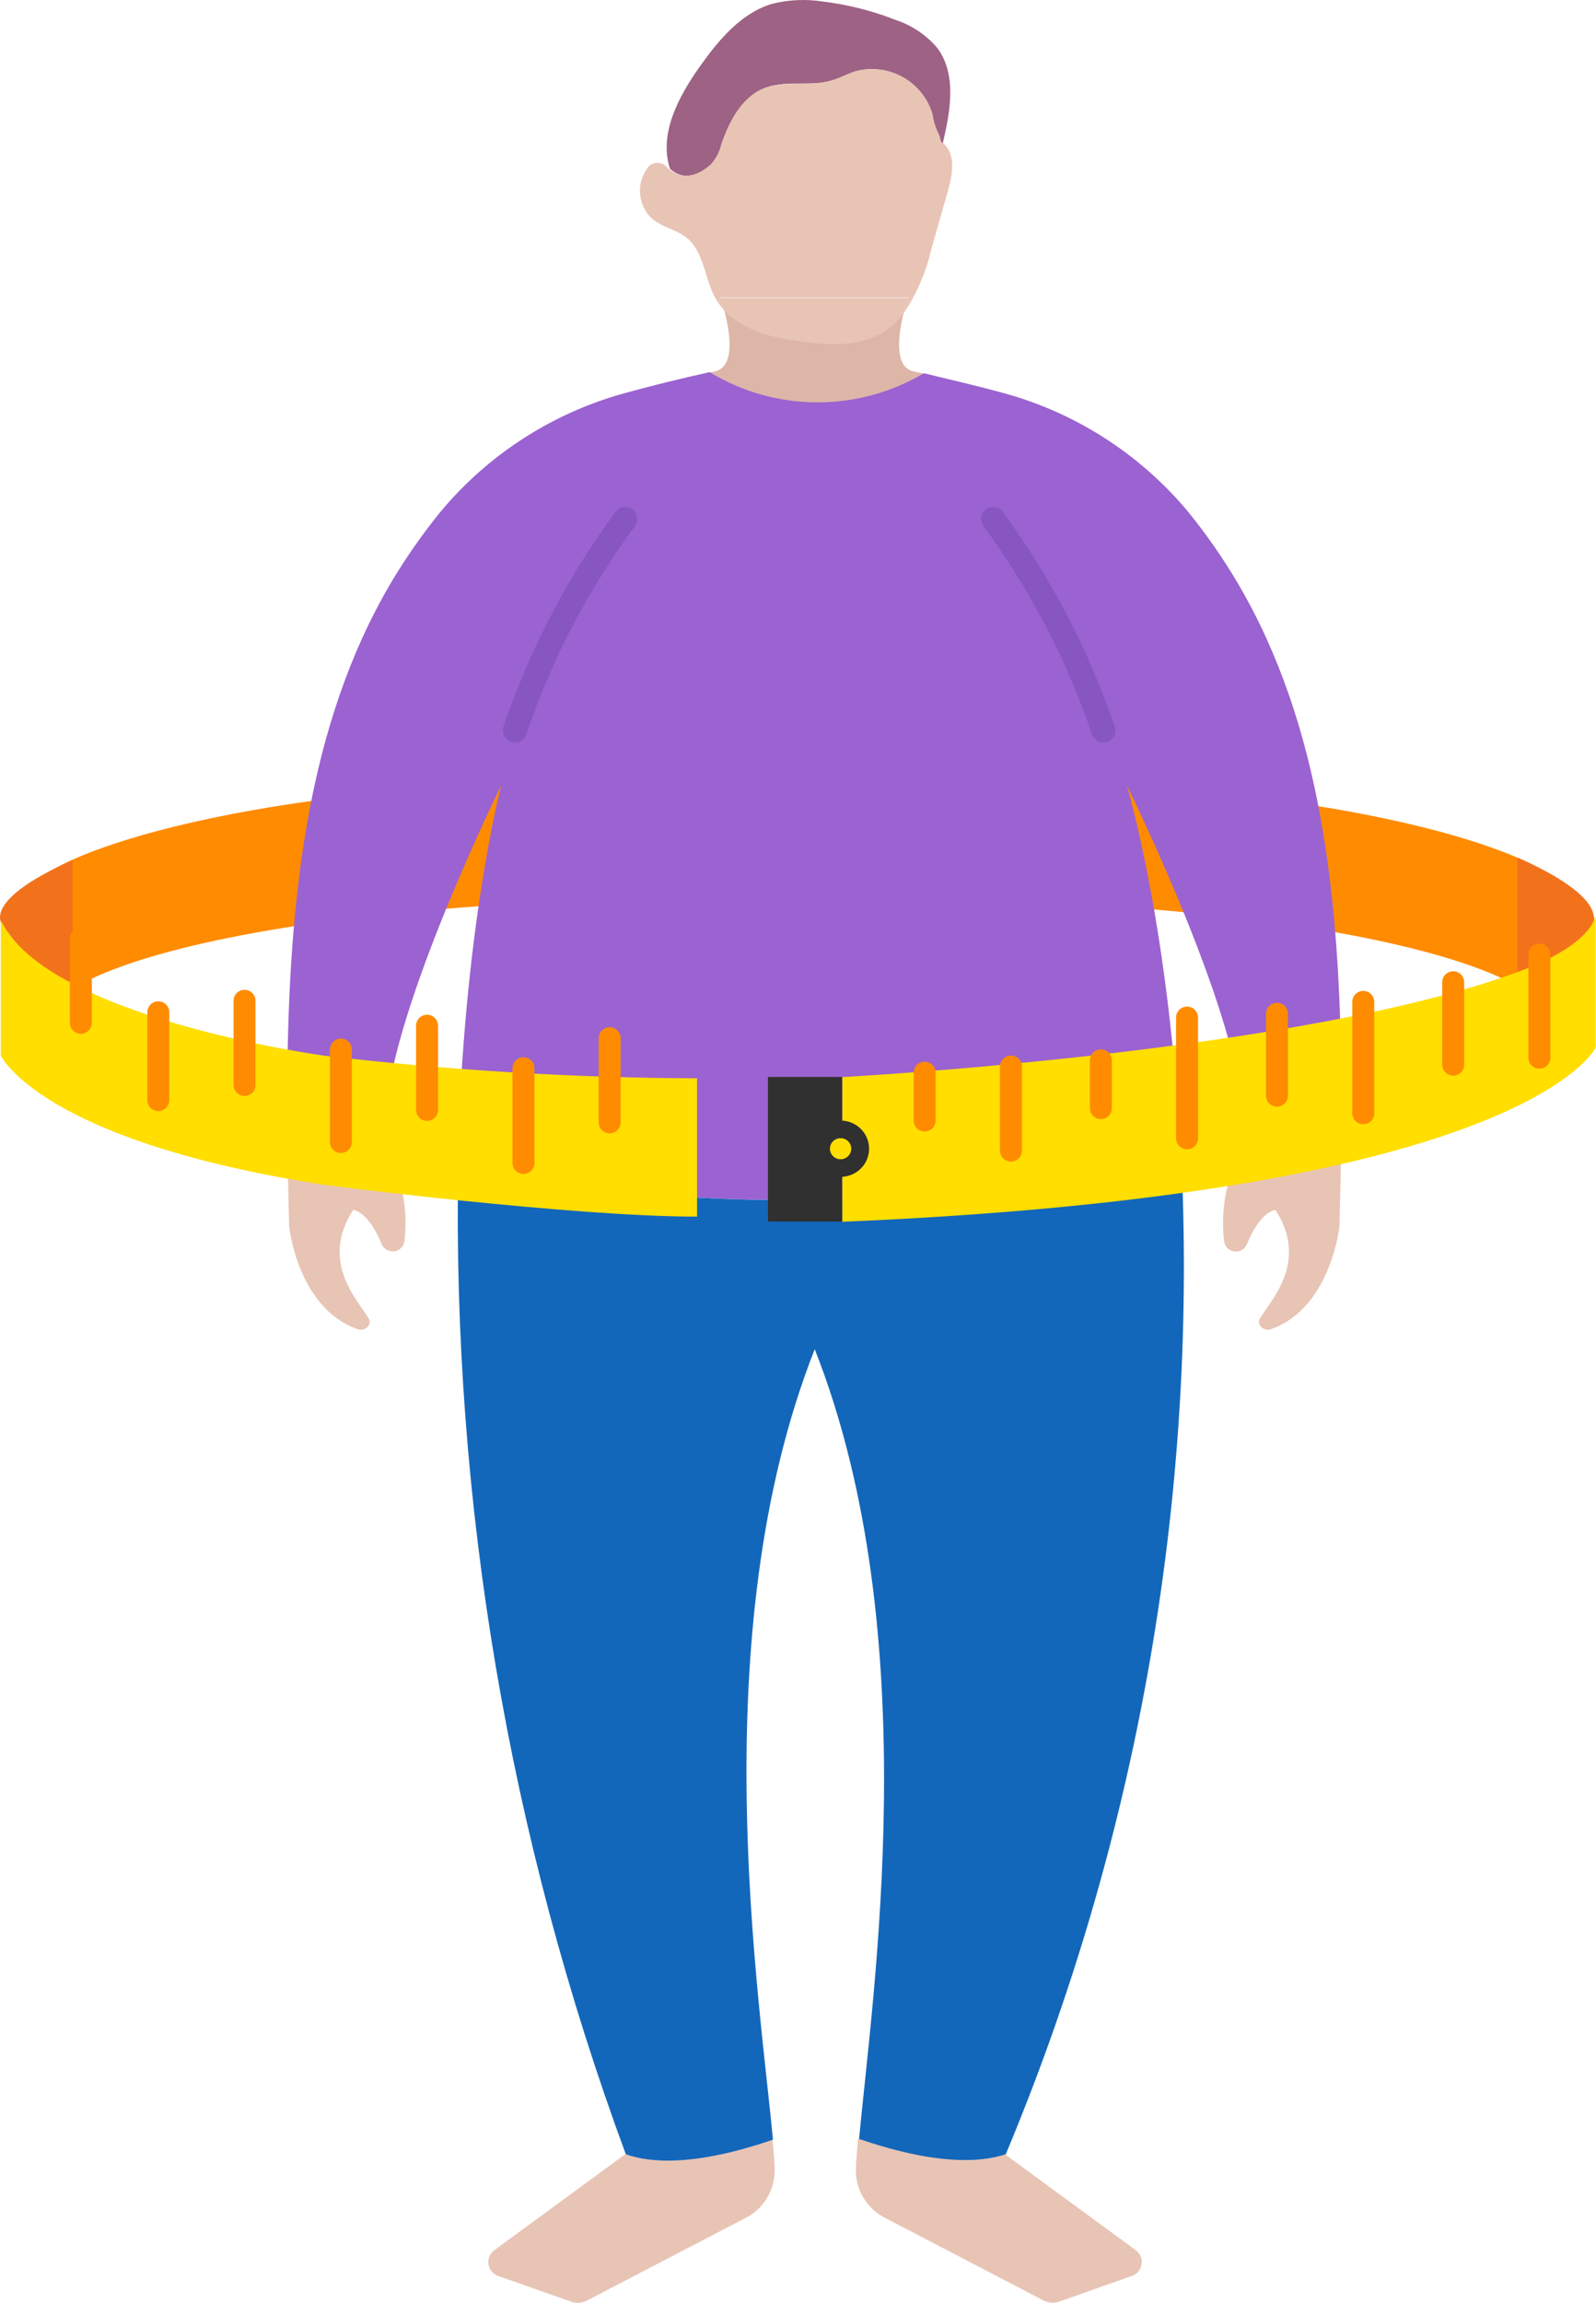 <?xml version="1.0" encoding="UTF-8"?> <svg xmlns="http://www.w3.org/2000/svg" width="104" height="150" viewBox="0 0 104 150" fill="none"><path d="M46.857 50.687C13.046 50.484 3.536 56.6 3.536 56.6C3.536 56.6 0.19 58.207 0.057 59.916C0.057 59.916 1.29 62.474 5.073 64.245C5.073 64.245 12.648 58.785 46.529 58.449L49.821 58.394V50.687C48.846 50.695 47.863 50.695 46.857 50.687Z" fill="#FF8B00"></path><path d="M57.1 50.687C90.91 50.484 100.42 56.623 100.42 56.623C100.42 56.623 103.767 58.231 103.899 59.939C103.899 59.939 102.667 62.498 98.875 64.269C98.875 64.269 91.308 58.808 57.427 58.472L54.135 58.418V50.687C55.11 50.695 56.07 50.695 57.1 50.687Z" fill="#FF8B00"></path><path d="M18.842 79.871C18.842 79.871 19.373 85.192 23.289 86.572C23.78 86.752 24.264 86.299 24.022 85.878C23.344 84.716 20.808 82.196 23.016 78.81C23.016 78.81 23.991 78.873 24.881 81.057C24.947 81.202 25.056 81.323 25.193 81.404C25.33 81.485 25.489 81.522 25.648 81.51C25.807 81.498 25.958 81.438 26.082 81.337C26.205 81.237 26.295 81.101 26.339 80.948C26.594 79.024 26.277 77.067 25.427 75.323C25.049 74.132 24.979 72.866 25.224 71.641C23.025 71.628 20.838 71.326 18.718 70.744C18.702 73.763 18.756 76.766 18.842 79.871Z" fill="#E8C4B5"></path><path d="M80.902 71.617C81.148 72.848 81.075 74.121 80.691 75.315C79.847 77.064 79.529 79.021 79.778 80.948C79.821 81.103 79.91 81.242 80.035 81.344C80.159 81.447 80.312 81.508 80.473 81.52C80.634 81.532 80.794 81.494 80.933 81.411C81.071 81.328 81.18 81.204 81.245 81.057C82.134 78.873 83.109 78.81 83.109 78.81C85.317 82.196 82.782 84.716 82.103 85.878C81.861 86.299 82.345 86.752 82.836 86.572C86.737 85.192 87.283 79.871 87.283 79.871C87.369 76.836 87.423 73.849 87.408 70.931C85.281 71.456 83.091 71.687 80.902 71.617Z" fill="#E8C4B5"></path><path d="M52.287 22.274C54.081 22.516 56.031 22.618 57.568 21.658C58.08 21.338 58.525 20.922 58.879 20.433C59.027 19.84 59.183 19.411 59.183 19.411H46.943C46.943 19.411 47.06 19.747 47.193 20.23C47.247 20.285 47.286 20.348 47.341 20.402C48.651 21.596 50.508 22.009 52.287 22.274Z" fill="#E8C4B5"></path><path d="M60.205 24.342L59.534 24.194C58.223 23.905 58.551 21.736 58.879 20.41C58.525 20.899 58.08 21.315 57.568 21.635C56.008 22.595 54.081 22.493 52.287 22.251C50.492 22.009 48.651 21.596 47.341 20.379C47.286 20.324 47.247 20.262 47.193 20.207C47.536 21.494 47.973 23.89 46.584 24.194L46.241 24.272C48.344 25.547 50.754 26.228 53.213 26.24C55.673 26.253 58.089 25.596 60.205 24.342Z" fill="#DDB6A8"></path><path d="M80.901 71.617C83.091 71.686 85.28 71.456 87.408 70.931C87.353 58.449 86.074 47.207 80.675 38.017C79.71 36.378 78.622 34.813 77.422 33.337C74.242 29.52 69.949 26.792 65.143 25.535C63.692 25.138 62.022 24.755 60.205 24.311C58.089 25.565 55.672 26.221 53.213 26.209C50.753 26.197 48.343 25.516 46.24 24.241C44.298 24.669 42.519 25.114 40.983 25.535C36.176 26.792 31.883 29.52 28.703 33.337C27.503 34.815 26.413 36.379 25.442 38.017C20.075 47.16 18.788 58.379 18.718 70.736C20.838 71.318 23.025 71.62 25.224 71.633C26.191 64.269 32.666 51.139 32.666 51.139C32.666 51.139 30.193 60.415 29.819 75.814C34.453 77.016 51.288 80.495 76.954 75.736C76.275 60.563 73.42 51.139 73.42 51.139C73.42 51.139 79.918 64.245 80.901 71.617Z" fill="#9B62D1"></path><path d="M40.748 140.315L32.23 146.556C32.079 146.661 31.961 146.806 31.891 146.976C31.82 147.145 31.8 147.331 31.832 147.512C31.864 147.692 31.947 147.86 32.072 147.995C32.196 148.129 32.356 148.226 32.534 148.272L37.215 149.926C37.378 149.984 37.551 150.008 37.724 149.998C37.897 149.987 38.066 149.941 38.221 149.864L48.503 144.512C49.106 144.225 49.613 143.769 49.963 143.201C50.314 142.632 50.492 141.974 50.477 141.306C50.477 140.752 50.399 140.089 50.336 139.348C45.281 141.087 42.371 140.892 40.748 140.315Z" fill="#E8C4B5"></path><path d="M65.525 140.354C74.076 119.93 77.993 97.864 76.993 75.744C51.327 80.495 34.492 77.023 29.858 75.822C29.457 97.814 33.161 119.689 40.78 140.323C42.402 140.9 45.312 141.103 50.367 139.371C49.502 130.01 45.757 106.481 53.09 87.883C60.423 106.481 56.827 130.01 55.977 139.371C60.954 141.048 63.871 140.9 65.525 140.354Z" fill="#1367BA"></path><path d="M74.013 146.572L65.494 140.331C63.84 140.877 60.923 141.025 55.914 139.301C55.844 140.081 55.79 140.736 55.766 141.298C55.755 141.966 55.935 142.623 56.286 143.192C56.638 143.76 57.145 144.216 57.748 144.504L68.022 149.856C68.177 149.933 68.346 149.979 68.519 149.99C68.692 150 68.865 149.976 69.028 149.918L73.709 148.264C73.881 148.215 74.035 148.118 74.155 147.985C74.275 147.852 74.355 147.688 74.387 147.512C74.418 147.336 74.4 147.155 74.334 146.989C74.268 146.822 74.157 146.678 74.013 146.572Z" fill="#E8C4B5"></path><path d="M46.357 10.705C46.69 10.335 46.923 9.887 47.036 9.402C47.535 7.92 48.316 6.368 49.767 5.767C51.218 5.166 52.77 5.673 54.205 5.244C54.728 5.088 55.212 4.815 55.766 4.644C56.792 4.371 57.885 4.506 58.814 5.021C59.744 5.536 60.438 6.39 60.751 7.405C60.813 7.844 60.941 8.27 61.133 8.669C61.289 8.911 61.227 9.309 61.484 9.363C61.484 9.363 61.484 9.324 61.437 9.317C61.936 7.218 62.365 4.792 61.039 3.076C60.321 2.252 59.394 1.637 58.356 1.297C56.824 0.695 55.223 0.292 53.589 0.096C52.503 -0.07 51.395 -0.02 50.328 0.244C48.308 0.837 46.849 2.584 45.648 4.269C44.235 6.251 42.909 8.693 43.658 10.994C44.477 11.758 45.484 11.501 46.357 10.705Z" fill="#9E6284"></path><path d="M43.541 10.939C43.486 10.865 43.421 10.799 43.346 10.744L43.51 10.916L43.541 10.939Z" fill="#EFD0C2"></path><path d="M61.133 8.669C60.942 8.27 60.813 7.844 60.751 7.406C60.438 6.382 59.738 5.52 58.8 5.005C57.861 4.489 56.759 4.359 55.727 4.644C55.212 4.816 54.728 5.089 54.166 5.245C52.731 5.674 51.108 5.198 49.728 5.767C48.347 6.337 47.496 7.92 46.997 9.403C46.885 9.887 46.651 10.335 46.319 10.705C45.445 11.486 44.438 11.759 43.588 11.01C43.592 11.025 43.592 11.041 43.588 11.056C43.588 11.01 43.526 10.979 43.494 10.94L43.331 10.768C43.185 10.666 43.012 10.612 42.835 10.612C42.658 10.612 42.485 10.666 42.34 10.768C41.981 11.166 41.76 11.671 41.711 12.205C41.662 12.739 41.787 13.275 42.067 13.732C42.847 14.996 44.329 14.77 45.187 15.948C46.123 17.251 45.967 18.928 47.192 20.2C47.06 19.716 46.943 19.38 46.943 19.38H59.191C59.191 19.38 59.035 19.809 58.886 20.402C59.744 19.124 60.357 17.699 60.696 16.198C61.063 14.926 61.422 13.662 61.781 12.39C62.077 11.353 62.288 10.05 61.492 9.356C61.227 9.309 61.289 8.911 61.133 8.669Z" fill="#E8C4B5"></path><path d="M4.73 64.019V56.038C4.73 56.038 -1.846 58.699 0.51 60.719C1.542 62.228 3.016 63.381 4.73 64.019Z" fill="#F2721C"></path><path d="M98.876 64.269V55.867C98.876 55.867 105.803 58.667 103.322 60.813C102.233 62.397 100.68 63.604 98.876 64.269Z" fill="#F2721C"></path><path d="M54.884 79.582V70.158C54.884 70.158 85.192 68.543 99.258 63.176C99.258 63.176 103.424 61.718 103.985 59.642V68.224C103.985 68.224 99.656 77.702 54.884 79.582Z" fill="#FFDE00"></path><path d="M0.057 59.939V68.762C0.057 68.762 2.608 74.332 21.238 77.195C21.238 77.195 37.214 79.247 45.421 79.247V70.237C37.3 70.206 29.186 69.713 21.12 68.762C21.12 68.762 3.022 66.313 0.057 59.939Z" fill="#FFDE00"></path><path d="M39.726 67.623V73.107" stroke="#FF8B00" stroke-width="1.431" stroke-linecap="round" stroke-linejoin="round"></path><path d="M34.109 69.581V75.752" stroke="#FF8B00" stroke-width="1.431" stroke-linecap="round" stroke-linejoin="round"></path><path d="M27.829 66.812V72.296" stroke="#FF8B00" stroke-width="1.431" stroke-linecap="round" stroke-linejoin="round"></path><path d="M22.213 68.364V74.387" stroke="#FF8B00" stroke-width="1.431" stroke-linecap="round" stroke-linejoin="round"></path><path d="M15.933 65.189V70.673" stroke="#FF8B00" stroke-width="1.431" stroke-linecap="round" stroke-linejoin="round"></path><path d="M10.316 65.938V71.656" stroke="#FF8B00" stroke-width="1.431" stroke-linecap="round" stroke-linejoin="round"></path><path d="M5.268 61.14V66.624" stroke="#FF8B00" stroke-width="1.431" stroke-linecap="round" stroke-linejoin="round"></path><path d="M65.876 74.948V69.472" stroke="#FF8B00" stroke-width="1.431" stroke-linecap="round" stroke-linejoin="round"></path><path d="M60.252 72.99V69.87" stroke="#FF8B00" stroke-width="1.431" stroke-linecap="round" stroke-linejoin="round"></path><path d="M77.352 74.145V66.281" stroke="#FF8B00" stroke-width="1.431" stroke-linecap="round" stroke-linejoin="round"></path><path d="M71.735 72.179V69.066" stroke="#FF8B00" stroke-width="1.431" stroke-linecap="round" stroke-linejoin="round"></path><path d="M88.835 72.514V65.259" stroke="#FF8B00" stroke-width="1.431" stroke-linecap="round" stroke-linejoin="round"></path><path d="M83.21 71.368V66.031" stroke="#FF8B00" stroke-width="1.431" stroke-linecap="round" stroke-linejoin="round"></path><path d="M100.311 68.895V62.185" stroke="#FF8B00" stroke-width="1.431" stroke-linecap="round" stroke-linejoin="round"></path><path d="M94.694 69.347V63.98" stroke="#FF8B00" stroke-width="1.431" stroke-linecap="round" stroke-linejoin="round"></path><path d="M54.876 70.151H50.04V79.567H54.876V70.151Z" fill="#303030"></path><path d="M54.775 76.657C55.801 76.657 56.632 75.836 56.632 74.824C56.632 73.811 55.801 72.99 54.775 72.99C53.75 72.99 52.919 73.811 52.919 74.824C52.919 75.836 53.75 76.657 54.775 76.657Z" fill="#303030"></path><path d="M54.775 75.51C55.158 75.51 55.469 75.203 55.469 74.824C55.469 74.445 55.158 74.137 54.775 74.137C54.391 74.137 54.081 74.445 54.081 74.824C54.081 75.203 54.391 75.51 54.775 75.51Z" fill="#FFDE00"></path><path d="M33.548 47.582C35.226 42.648 37.651 38.002 40.741 33.805" stroke="#8756C1" stroke-width="1.564" stroke-linecap="round" stroke-linejoin="round"></path><path d="M71.899 47.582C70.222 42.649 67.799 38.003 64.714 33.805" stroke="#8756C1" stroke-width="1.564" stroke-linecap="round" stroke-linejoin="round"></path></svg> 